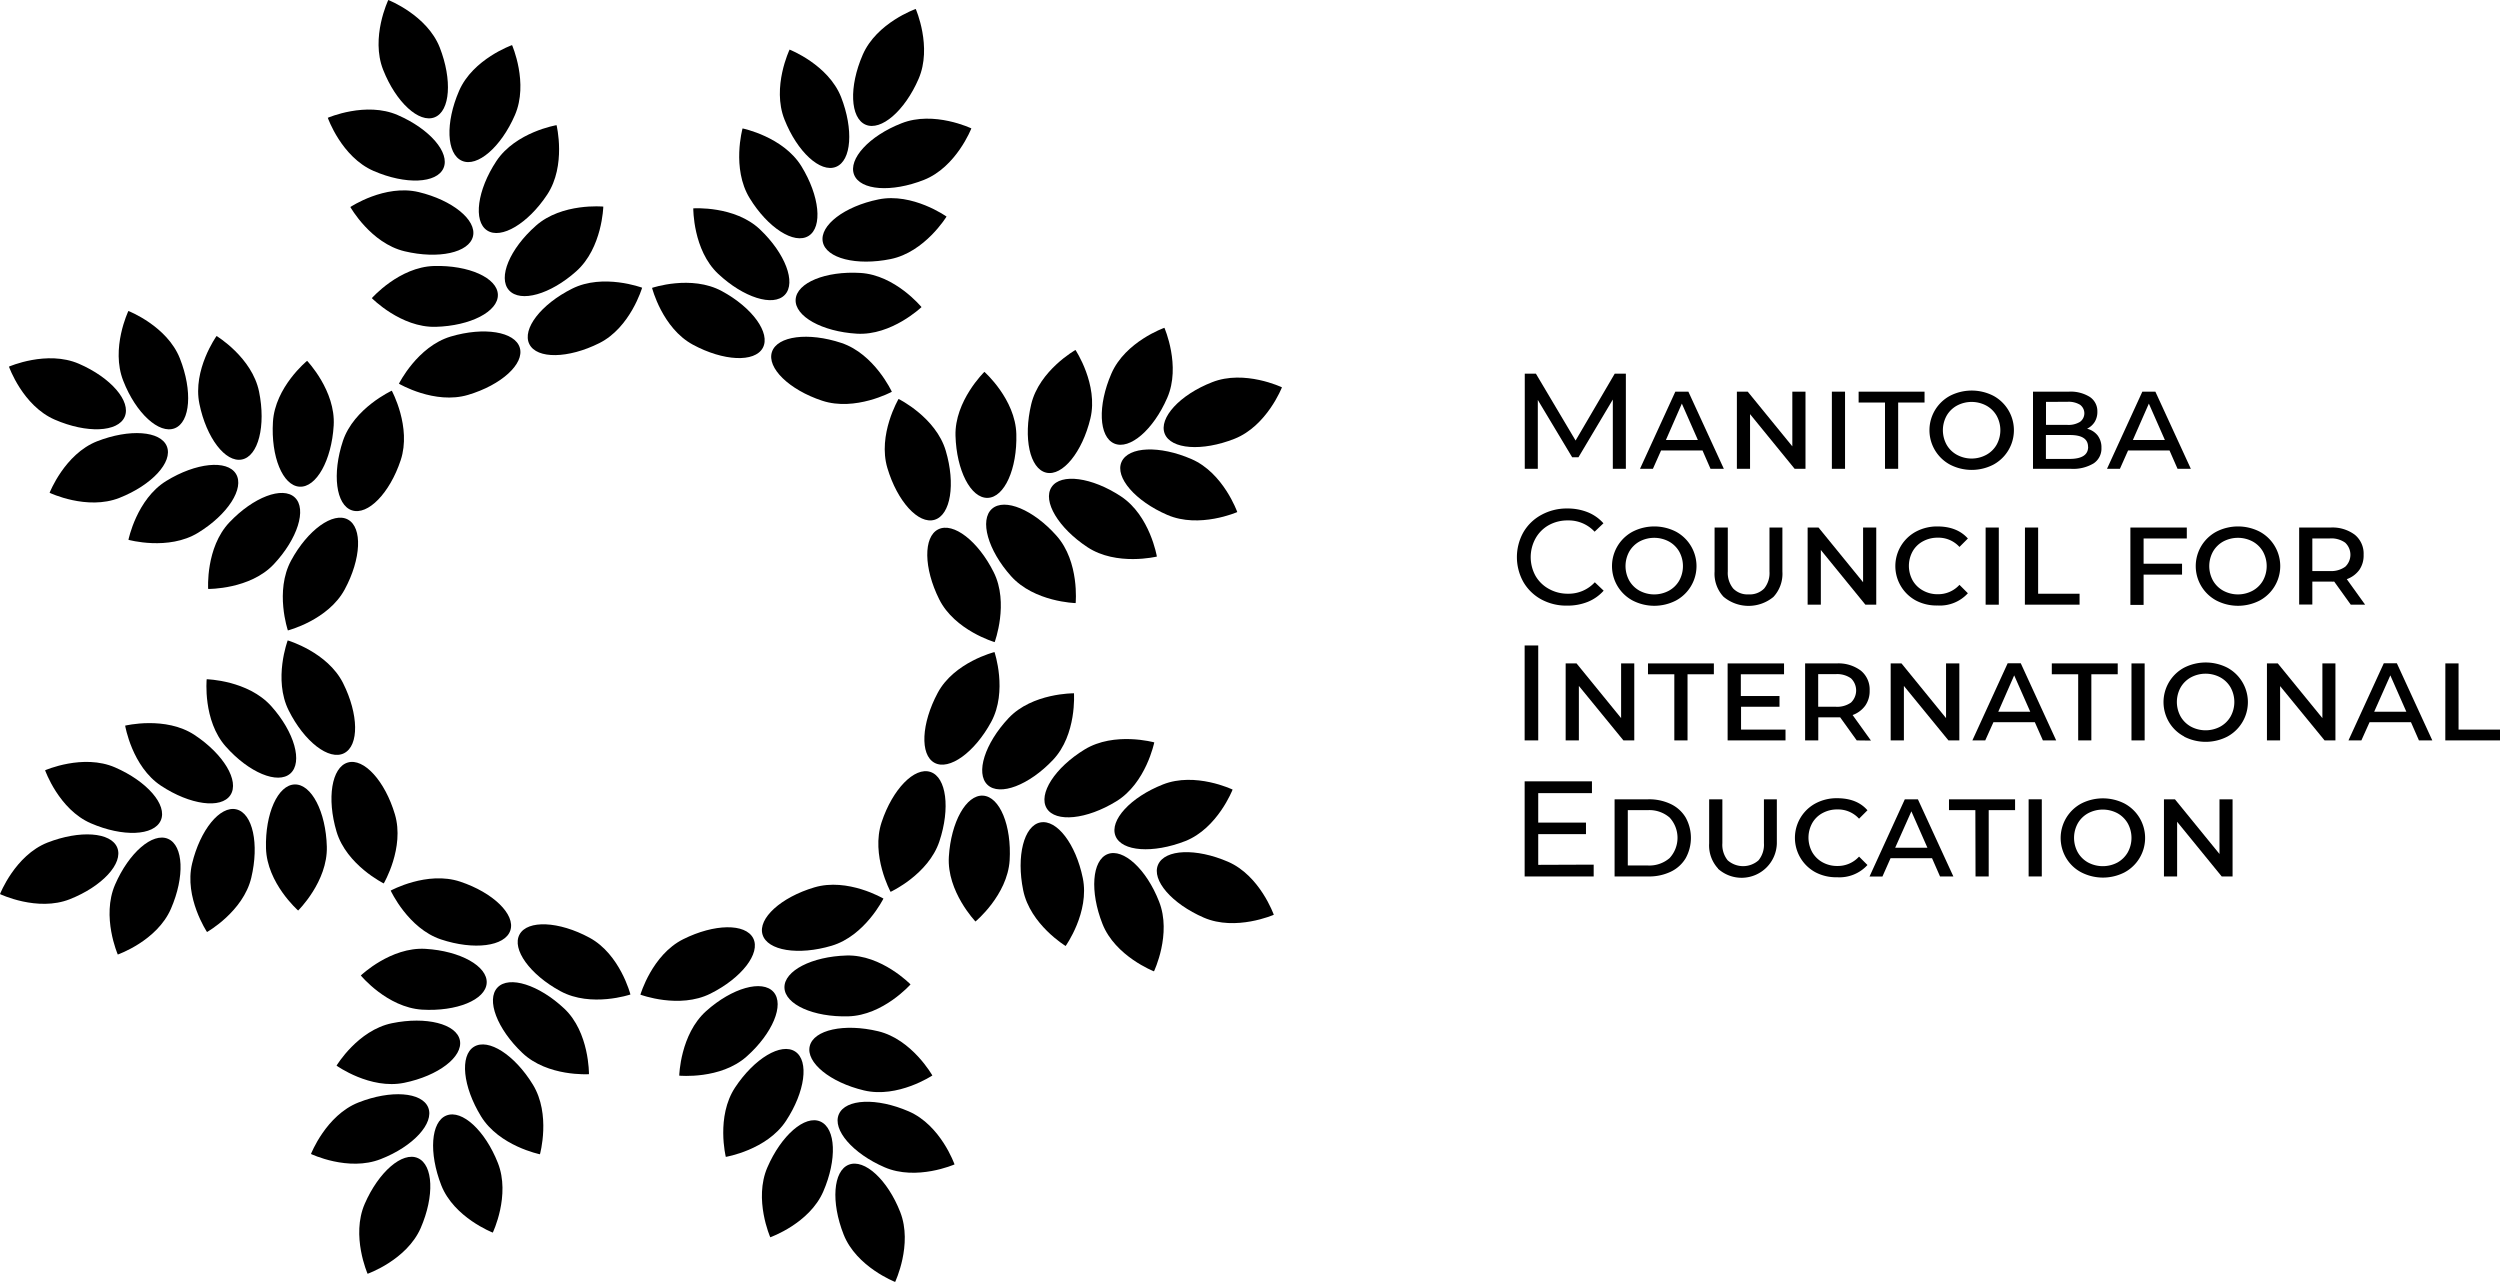 <svg xmlns="http://www.w3.org/2000/svg" viewBox="0 0 594.27 304.73"><title>MCIE Logo Black</title><g id="Layer_2" data-name="Layer 2"><g id="Layer_1-2" data-name="Layer 1"><path d="M218.35,18.76c-3.29,7.6-8.93,12.46-12.59,10.88s-4-9-.68-16.63,12.6-10.88,12.6-10.88S221.65,11.17,218.35,18.76Z"/><path d="M199.93,23.07c3,7.7,2.49,15.13-1.22,16.6s-9.2-3.58-12.24-11.28,1.22-16.6,1.22-16.6S196.88,15.37,199.93,23.07Z"/><path d="M190.51,39.53c4.33,7.06,5.08,14.47,1.68,16.56s-9.68-1.93-14-9-1.68-16.56-1.68-16.56S186.17,32.48,190.51,39.53Z"/><path d="M180.65,54.53c6,5.69,8.66,12.66,5.91,15.56s-9.84.64-15.85-5-5.91-15.56-5.91-15.56S174.64,48.84,180.65,54.53Z"/><path d="M171.59,69.2c7.28,3.94,11.64,10,9.73,13.5s-9.34,3.17-16.62-.77S155,68.43,155,68.43,164.31,65.26,171.59,69.2Z"/><path d="M200,81.52c-7.85-2.61-15.24-1.66-16.5,2.13s4.07,9,11.93,11.6S212,93.13,212,93.13,207.87,84.14,200,81.52Z"/><path d="M204.53,64.88c-8.27-.5-15.16,2.33-15.4,6.32s6.27,7.62,14.53,8.12S219.05,73,219.05,73,212.79,65.37,204.53,64.88Z"/><path d="M214.31,29.3c-7.7,3-12.75,8.52-11.28,12.24s8.9,4.26,16.6,1.22S230.9,30.52,230.9,30.52,222,26.26,214.31,29.3Z"/><path d="M208.82,47.4c-8.11,1.66-14,6.18-13.24,10.09s8,5.75,16.14,4.09S225,51.48,225,51.48,216.92,45.74,208.82,47.4Z"/><path d="M100,291.92c3.3-7.6,3-15-.67-16.63S90,278.57,86.7,286.16s.68,16.63.68,16.63S96.68,299.51,100,291.92Z"/><path d="M90.52,275.52c7.7-3,12.75-8.52,11.28-12.23s-8.9-4.26-16.6-1.22-11.28,12.24-11.28,12.24S82.82,278.57,90.52,275.52Z"/><path d="M96.09,257.39c8.11-1.66,14-6.18,13.23-10.09s-8-5.74-16.13-4.08S80,253.31,80,253.31,88,259.05,96.09,257.39Z"/><path d="M100.3,240c8.26.49,15.15-2.34,15.39-6.33s-6.26-7.62-14.53-8.12-15.39,6.33-15.39,6.33S92,239.45,100.3,240Z"/><path d="M104.8,223.3c7.86,2.62,15.25,1.67,16.51-2.12s-4.08-9-11.93-11.61-16.51,2.13-16.51,2.13S97,220.68,104.8,223.3Z"/><path d="M133.24,235.62c-7.28-3.94-11.64-10-9.74-13.49s9.35-3.17,16.63.77,9.73,13.5,9.73,13.5S140.52,239.56,133.24,235.62Z"/><path d="M124.17,250.29c-6-5.69-8.66-12.65-5.91-15.55s9.85-.64,15.86,5S140,255.34,140,255.34,130.18,256,124.17,250.29Z"/><path d="M104.9,281.76c-3-7.7-2.5-15.13,1.22-16.6s9.19,3.58,12.23,11.28S117.14,293,117.14,293,107.94,289.45,104.9,281.76Z"/><path d="M114.35,265.37c-4.33-7.05-5.09-14.46-1.68-16.55s9.67,1.93,14,9,1.68,16.56,1.68,16.56S118.68,272.43,114.35,265.37Z"/><path d="M104.53,11.28c3,7.7,2.5,15.13-1.21,16.6S94.12,24.3,91.08,16.6,92.3,0,92.3,0,101.49,3.58,104.53,11.28Z"/><path d="M94.55,27.36c7.6,3.29,12.46,8.93,10.88,12.59s-9,4-16.63.68S77.92,28,77.92,28,87,24.06,94.55,27.36Z"/><path d="M99.53,45.66c8,1.92,13.83,6.63,12.9,10.52s-8.21,5.47-16.26,3.55S83.28,49.21,83.28,49.21,91.48,43.74,99.53,45.66Z"/><path d="M103.17,63.23c8.27-.23,15.07,2.83,15.18,6.82s-6.51,7.42-14.78,7.64-15.18-6.82-15.18-6.82S94.9,63.46,103.17,63.23Z"/><path d="M107.13,80c7.94-2.36,15.29-1.16,16.43,2.66s-4.37,8.85-12.3,11.21-16.43-2.66-16.43-2.66S99.2,82.38,107.13,80Z"/><path d="M136,68.62c-7.4,3.7-11.95,9.6-10.17,13.18s9.24,3.47,16.64-.24,10.17-13.17,10.17-13.17S143.35,64.92,136,68.62Z"/><path d="M127.37,53.67C121.17,59.16,118.3,66,121,69s9.82,1,16-4.53,6.41-15.36,6.41-15.36S133.56,48.17,127.37,53.67Z"/><path d="M109.13,21.59c-3.3,7.6-3,15,.67,16.63s9.31-3.28,12.6-10.87-.68-16.63-.68-16.63S112.42,14,109.13,21.59Z"/><path d="M118,38.28c-4.56,6.9-5.55,14.29-2.22,16.49s9.74-1.62,14.3-8.52,2.22-16.5,2.22-16.5S122.6,31.37,118,38.28Z"/><path d="M214,288.14c-3-7.7-8.52-12.75-12.24-11.28s-4.26,8.9-1.22,16.6,12.24,11.27,12.24,11.27S217,295.83,214,288.14Z"/><path d="M195.7,283.23c3.29-7.59,3-15-.68-16.63s-9.3,3.28-12.6,10.88.68,16.63.68,16.63S192.41,290.83,195.7,283.23Z"/><path d="M186.82,266.47c4.56-6.91,5.55-14.29,2.22-16.5s-9.73,1.62-14.3,8.53S172.53,275,172.53,275,182.26,273.38,186.82,266.47Z"/><path d="M177.46,251.16c6.19-5.49,9.06-12.37,6.41-15.36s-9.82-1-16,4.53-6.41,15.36-6.41,15.36S171.27,256.65,177.46,251.16Z"/><path d="M168.87,236.2c7.41-3.7,12-9.6,10.17-13.17s-9.23-3.47-16.64.23-10.17,13.18-10.17,13.18S161.47,239.9,168.87,236.2Z"/><path d="M197.69,224.81c-7.93,2.36-15.29,1.17-16.43-2.66s4.37-8.85,12.31-11.21S210,213.6,210,213.6,205.63,222.45,197.69,224.81Z"/><path d="M201.65,241.59c-8.27.23-15.07-2.82-15.18-6.82s6.51-7.41,14.79-7.64S216.44,234,216.44,234,209.93,241.37,201.65,241.59Z"/><path d="M210.27,277.47c-7.59-3.29-12.46-8.93-10.87-12.6s9-4,16.63-.68,10.87,12.6,10.87,12.6S217.87,280.76,210.27,277.47Z"/><path d="M205.37,259.2c-8.05-1.92-13.82-6.63-12.89-10.52s8.2-5.47,16.25-3.55,12.9,10.52,12.9,10.52S213.42,261.12,205.37,259.2Z"/><path d="M18.76,86.47c7.6,3.29,12.46,8.93,10.88,12.6s-9,4-16.63.68S2.13,87.15,2.13,87.15,11.17,83.18,18.76,86.47Z"/><path d="M23.07,104.9c7.7-3,15.13-2.5,16.6,1.22s-3.58,9.19-11.28,12.23-16.6-1.21-16.6-1.21S15.37,107.94,23.07,104.9Z"/><path d="M39.53,114.32c7.06-4.34,14.47-5.09,16.56-1.68s-1.93,9.67-9,14-16.56,1.68-16.56,1.68S32.48,118.65,39.53,114.32Z"/><path d="M54.53,124.17c5.69-6,12.66-8.66,15.56-5.91s.64,9.85-5,15.86S49.48,140,49.48,140,48.84,130.18,54.53,124.17Z"/><path d="M69.2,133.24c3.94-7.28,10-11.64,13.5-9.74s3.17,9.35-.77,16.63-13.5,9.73-13.5,9.73S65.26,140.52,69.2,133.24Z"/><path d="M81.52,104.8c-2.61,7.86-1.66,15.25,2.13,16.51s9-4.08,11.6-11.93-2.12-16.51-2.12-16.51S84.14,97,81.52,104.8Z"/><path d="M64.88,100.3c-.5,8.26,2.33,15.15,6.32,15.39s7.62-6.26,8.12-14.53S73,85.77,73,85.77,65.37,92,64.88,100.3Z"/><path d="M29.3,90.52c3,7.7,8.52,12.75,12.24,11.28s4.26-8.9,1.22-16.6S30.52,73.92,30.52,73.92,26.26,82.82,29.3,90.52Z"/><path d="M47.4,96c1.66,8.11,6.18,14,10.09,13.23s5.75-8,4.09-16.13-10.1-13.23-10.1-13.23S45.74,87.9,47.4,96Z"/><path d="M291.92,204.85c-7.6-3.29-15-3-16.63.68s3.28,9.31,10.87,12.6,16.63-.68,16.63-.68S299.51,208.14,291.92,204.85Z"/><path d="M275.52,214.31c-3-7.7-8.52-12.75-12.23-11.28s-4.26,8.9-1.22,16.6,12.24,11.27,12.24,11.27S278.57,222,275.52,214.31Z"/><path d="M257.39,208.73c-1.66-8.11-6.18-14-10.09-13.23s-5.74,8-4.08,16.13,10.09,13.24,10.09,13.24S259.05,216.84,257.39,208.73Z"/><path d="M240,204.53c.49-8.27-2.34-15.16-6.33-15.4s-7.62,6.27-8.12,14.53,6.33,15.39,6.33,15.39S239.45,212.79,240,204.53Z"/><path d="M223.3,200c2.62-7.85,1.67-15.24-2.12-16.5s-9,4.07-11.61,11.93S211.7,212,211.7,212,220.68,207.87,223.3,200Z"/><path d="M235.62,171.59c-3.94,7.28-10,11.64-13.49,9.73S219,172,222.9,164.7,236.4,155,236.4,155,239.56,164.31,235.62,171.59Z"/><path d="M250.29,180.65c-5.69,6-12.65,8.66-15.55,5.91s-.64-9.84,5-15.85,15.55-5.91,15.55-5.91S256,174.64,250.29,180.65Z"/><path d="M281.76,199.93c-7.7,3-15.13,2.49-16.6-1.22s3.58-9.2,11.28-12.24S293,187.69,293,187.69,289.45,196.88,281.76,199.93Z"/><path d="M265.37,190.47c-7.05,4.34-14.46,5.09-16.55,1.69s1.93-9.68,9-14,16.56-1.69,16.56-1.69S272.43,186.14,265.37,190.47Z"/><path d="M11.28,200.29c7.7-3,15.13-2.5,16.6,1.22S24.3,210.7,16.6,213.75,0,212.53,0,212.53,3.58,203.33,11.28,200.29Z"/><path d="M27.36,210.27c3.29-7.59,8.93-12.46,12.59-10.87s4,9,.68,16.63S28,226.9,28,226.9,24.06,217.87,27.36,210.27Z"/><path d="M45.66,205.29c1.92-8,6.63-13.82,10.52-12.9s5.47,8.21,3.55,16.26-10.52,12.9-10.52,12.9S43.74,213.34,45.66,205.29Z"/><path d="M63.23,201.65c-.23-8.27,2.83-15.07,6.82-15.18s7.42,6.51,7.64,14.79-6.82,15.18-6.82,15.18S63.46,209.93,63.23,201.65Z"/><path d="M80,197.69c-2.36-7.93-1.16-15.29,2.66-16.43s8.85,4.37,11.21,12.31S91.22,210,91.22,210,82.38,205.63,80,197.69Z"/><path d="M68.62,168.87c3.7,7.41,9.6,12,13.18,10.17s3.47-9.23-.24-16.64-13.17-10.17-13.17-10.17S64.92,161.47,68.62,168.87Z"/><path d="M53.67,177.46c5.49,6.19,12.36,9.06,15.35,6.41s1-9.82-4.53-16-15.36-6.41-15.36-6.41S48.17,171.27,53.67,177.46Z"/><path d="M21.59,195.7c7.6,3.29,15,3,16.63-.68s-3.28-9.3-10.87-12.6-16.63.68-16.63.68S14,192.41,21.59,195.7Z"/><path d="M38.28,186.78c6.9,4.56,14.29,5.56,16.49,2.22s-1.62-9.73-8.52-14.29-16.5-2.22-16.5-2.22S31.37,182.22,38.28,186.78Z"/><path d="M288.14,90.85c-7.7,3-12.75,8.52-11.28,12.24s8.9,4.26,16.6,1.21,11.27-12.23,11.27-12.23S295.83,87.81,288.14,90.85Z"/><path d="M283.23,109.13c-7.59-3.3-15-3-16.63.67s3.28,9.31,10.88,12.6,16.63-.68,16.63-.68S290.83,112.42,283.23,109.13Z"/><path d="M266.47,118c-6.91-4.56-14.29-5.56-16.5-2.22s1.62,9.73,8.53,14.29S275,132.3,275,132.3,273.38,122.57,266.47,118Z"/><path d="M251.16,127.37c-5.49-6.2-12.37-9.07-15.36-6.42s-1,9.82,4.53,16,15.36,6.41,15.36,6.41S256.65,133.56,251.16,127.37Z"/><path d="M236.2,136c-3.7-7.4-9.6-11.95-13.17-10.17s-3.47,9.24.23,16.64,13.18,10.17,13.18,10.17S239.9,143.35,236.2,136Z"/><path d="M224.81,107.13c2.36,7.94,1.17,15.29-2.66,16.43s-8.85-4.37-11.21-12.3,2.66-16.43,2.66-16.43S222.45,99.2,224.81,107.13Z"/><path d="M241.59,103.17c.23,8.27-2.82,15.07-6.82,15.18s-7.41-6.51-7.64-14.78S234,88.39,234,88.39,241.37,94.9,241.59,103.17Z"/><path d="M277.47,94.55c-3.29,7.6-8.93,12.46-12.6,10.88s-4-9-.68-16.63,12.6-10.88,12.6-10.88S280.76,87,277.47,94.55Z"/><path d="M259.2,99.45c-1.92,8-6.63,13.83-10.52,12.9s-5.47-8.21-3.55-16.26,10.52-12.9,10.52-12.9S261.12,91.4,259.2,99.45Z"/><path d="M383.38,111.44l0-16.47-8.17,13.73h-1.49l-8.17-13.63v16.37h-3.1V88.83h2.65l9.43,15.89,9.3-15.89h2.65l0,22.61Z"/><path d="M404.7,107.08h-9.85l-1.94,4.36h-3.07l8.4-18.34h3.1l8.43,18.34H406.6Zm-1.1-2.49-3.81-8.65L396,104.59Z"/><path d="M429.18,93.1v18.34H426.6l-10.6-13v13h-3.13V93.1h2.58l10.6,13v-13Z"/><path d="M435.45,93.1h3.13v18.34h-3.13Z"/><path d="M448.08,95.68h-6.27V93.1h15.67v2.58h-6.27v15.76h-3.13Z"/><path d="M463.58,110.47a9.29,9.29,0,0,1,0-16.41,11.31,11.31,0,0,1,10.22,0,9.3,9.3,0,0,1,0,16.41,11.23,11.23,0,0,1-10.22,0Zm8.59-2.36a6.3,6.3,0,0,0,2.44-2.39,7.15,7.15,0,0,0,0-6.91,6.37,6.37,0,0,0-2.44-2.39,7.42,7.42,0,0,0-7,0,6.37,6.37,0,0,0-2.44,2.39,7.15,7.15,0,0,0,0,6.91,6.3,6.3,0,0,0,2.44,2.39,7.34,7.34,0,0,0,7,0Z"/><path d="M498.64,103.53a4.7,4.7,0,0,1,.89,2.94,4.21,4.21,0,0,1-1.86,3.68,9.44,9.44,0,0,1-5.41,1.29h-9V93.1h8.53a8.57,8.57,0,0,1,5,1.27,4.06,4.06,0,0,1,1.77,3.47,4.55,4.55,0,0,1-.64,2.46,4.42,4.42,0,0,1-1.81,1.61A4.6,4.6,0,0,1,498.64,103.53Zm-12.29-8V101h5.07a5.29,5.29,0,0,0,3-.71,2.52,2.52,0,0,0,0-4.09,5.3,5.3,0,0,0-3-.69Zm10,10.72c0-1.9-1.43-2.84-4.27-2.84h-5.75v5.68h5.75C494.94,109.05,496.37,108.1,496.37,106.21Z"/><path d="M515.71,107.08h-9.85l-1.94,4.36h-3.07l8.4-18.34h3.1l8.43,18.34h-3.16Zm-1.1-2.49-3.81-8.65L507,104.59Z"/><path d="M366.41,142.5a11,11,0,0,1-4.28-4.14,12.1,12.1,0,0,1,0-11.85,10.93,10.93,0,0,1,4.29-4.13,12.5,12.5,0,0,1,6.14-1.51,12.88,12.88,0,0,1,4.85.89,9.9,9.9,0,0,1,3.74,2.63l-2.1,2a8.41,8.41,0,0,0-6.36-2.68,9.12,9.12,0,0,0-4.55,1.13A8.18,8.18,0,0,0,365,128a9.22,9.22,0,0,0,0,8.88,8.22,8.22,0,0,0,3.19,3.11,9.12,9.12,0,0,0,4.55,1.14,8.43,8.43,0,0,0,6.36-2.72l2.1,2a10.16,10.16,0,0,1-3.76,2.65,12.78,12.78,0,0,1-4.86.9A12.5,12.5,0,0,1,366.41,142.5Z"/><path d="M388.13,142.77a9.28,9.28,0,0,1,0-16.41,11.31,11.31,0,0,1,10.22,0,9.3,9.3,0,0,1,0,16.41,11.23,11.23,0,0,1-10.22,0Zm8.59-2.36a6.3,6.3,0,0,0,2.44-2.39,7.15,7.15,0,0,0,0-6.91,6.37,6.37,0,0,0-2.44-2.39,7.44,7.44,0,0,0-7,0,6.41,6.41,0,0,0-2.43,2.39,7.15,7.15,0,0,0,0,6.91,6.34,6.34,0,0,0,2.43,2.39,7.36,7.36,0,0,0,7,0Z"/><path d="M409.71,141.87a8,8,0,0,1-2.14-6V125.4h3.14v10.43A5.87,5.87,0,0,0,412,139.9a4.73,4.73,0,0,0,3.68,1.39,4.78,4.78,0,0,0,3.67-1.39,5.82,5.82,0,0,0,1.27-4.07V125.4h3.07v10.49a8.08,8.08,0,0,1-2.13,6,9.26,9.26,0,0,1-11.82,0Z"/><path d="M446,125.4v18.34h-2.58l-10.59-13v13h-3.14V125.4h2.59l10.59,13v-13Z"/><path d="M455.46,142.77a9.3,9.3,0,0,1,0-16.41,10.64,10.64,0,0,1,5.09-1.22c3.16,0,5.57,1,7.23,2.87l-2,2a6.75,6.75,0,0,0-5.14-2.2,7.23,7.23,0,0,0-3.53.86,6.15,6.15,0,0,0-2.46,2.39,7.15,7.15,0,0,0,0,6.91,6.31,6.31,0,0,0,2.46,2.4,7,7,0,0,0,3.53.88,6.81,6.81,0,0,0,5.14-2.23l2,2a9,9,0,0,1-7.23,2.91A10.53,10.53,0,0,1,455.46,142.77Z"/><path d="M472,125.4h3.13v18.34H472Z"/><path d="M481.35,125.4h3.13v15.73h9.85v2.61h-13Z"/><path d="M509.55,128v6h9.14v2.59h-9.14v7.2h-3.14V125.4h13.41V128Z"/><path d="M526.89,142.77a9.28,9.28,0,0,1,0-16.41,11.31,11.31,0,0,1,10.22,0,9.3,9.3,0,0,1,0,16.41,11.23,11.23,0,0,1-10.22,0Zm8.59-2.36a6.3,6.3,0,0,0,2.44-2.39,7.15,7.15,0,0,0,0-6.91,6.37,6.37,0,0,0-2.44-2.39,7.44,7.44,0,0,0-7,0,6.41,6.41,0,0,0-2.43,2.39,7.15,7.15,0,0,0,0,6.91,6.34,6.34,0,0,0,2.43,2.39,7.36,7.36,0,0,0,7,0Z"/><path d="M558.8,143.74l-3.94-5.49a8.14,8.14,0,0,1-.84,0h-4.36v5.46h-3.13V125.4H554a8.86,8.86,0,0,1,5.75,1.71,5.78,5.78,0,0,1,2.1,4.75,6,6,0,0,1-1,3.58,6.3,6.3,0,0,1-3,2.23l4.36,6.07Zm-1.34-9a3.93,3.93,0,0,0,0-5.75,5.67,5.67,0,0,0-3.63-1h-4.17v7.75h4.17A5.67,5.67,0,0,0,557.46,134.73Z"/><path d="M362.42,153.43h3.23V176h-3.23Z"/><path d="M388.48,157.7V176H385.9l-10.59-12.95V176h-3.14V157.7h2.59l10.59,13v-13Z"/><path d="M398,160.28h-6.26V157.7h15.66v2.58h-6.26V176H398Z"/><path d="M424.43,173.43V176H410.67V157.7h13.41v2.58H413.81v5.17H423V168h-9.14v5.43Z"/><path d="M441.36,176l-3.94-5.49a8.14,8.14,0,0,1-.84,0h-4.36V176h-3.13V157.7h7.49a8.86,8.86,0,0,1,5.75,1.71,5.78,5.78,0,0,1,2.1,4.75,6,6,0,0,1-1.05,3.58,6.35,6.35,0,0,1-3,2.23l4.36,6.07ZM440,167a4,4,0,0,0,0-5.75,5.67,5.67,0,0,0-3.63-1h-4.17V168h4.17A5.67,5.67,0,0,0,440,167Z"/><path d="M465.75,157.7V176h-2.59l-10.59-12.95V176h-3.14V157.7H452l10.59,13v-13Z"/><path d="M483.7,171.68h-9.85L471.91,176h-3.06l8.39-18.34h3.11L488.77,176h-3.16Zm-1.09-2.49-3.82-8.65L475,169.19Z"/><path d="M494,160.28h-6.27V157.7h15.67v2.58h-6.27V176H494Z"/><path d="M506.67,157.7h3.13V176h-3.13Z"/><path d="M519.2,175.07a9.09,9.09,0,0,1-3.58-3.37,9.3,9.3,0,0,1,3.58-13,11.33,11.33,0,0,1,10.23,0,9.31,9.31,0,0,1,0,16.41,11.25,11.25,0,0,1-10.23,0Zm8.59-2.35a6.39,6.39,0,0,0,2.44-2.4,7.15,7.15,0,0,0,0-6.91,6.37,6.37,0,0,0-2.44-2.39,7.42,7.42,0,0,0-7,0,6.37,6.37,0,0,0-2.44,2.39,7.15,7.15,0,0,0,0,6.91,6.39,6.39,0,0,0,2.44,2.4,7.42,7.42,0,0,0,7,0Z"/><path d="M555.15,157.7V176h-2.58L542,163.09V176h-3.13V157.7h2.58l10.6,13v-13Z"/><path d="M573.11,171.68h-9.85L561.32,176h-3.07l8.4-18.34h3.1L578.18,176H575Zm-1.1-2.49-3.81-8.65-3.84,8.65Z"/><path d="M581.28,157.7h3.14v15.73h9.85V176h-13Z"/><path d="M378.83,205.53v2.81H362.42V185.73h16v2.81H365.65v7H377v2.74H365.65v7.3Z"/><path d="M383.8,190h8a11.92,11.92,0,0,1,5.36,1.13,8.24,8.24,0,0,1,3.54,3.21,10,10,0,0,1,0,9.66,8.24,8.24,0,0,1-3.54,3.21,11.92,11.92,0,0,1-5.36,1.13h-8Zm7.85,15.73a7.35,7.35,0,0,0,5.23-1.76,7.11,7.11,0,0,0,0-9.63,7.35,7.35,0,0,0-5.23-1.76h-4.71v13.15Z"/><path d="M408.41,206.47a8.08,8.08,0,0,1-2.13-6V190h3.14v10.43a5.87,5.87,0,0,0,1.26,4.07,5.54,5.54,0,0,0,7.34,0,5.83,5.83,0,0,0,1.28-4.07V190h3.07v10.49a8.38,8.38,0,0,1-14,6Z"/><path d="M431.59,207.37a9.3,9.3,0,0,1,0-16.41,10.64,10.64,0,0,1,5.09-1.22q4.74,0,7.23,2.87l-2,2a6.75,6.75,0,0,0-5.14-2.2,7.23,7.23,0,0,0-3.53.86,6.15,6.15,0,0,0-2.46,2.39,7.15,7.15,0,0,0,0,6.91,6.4,6.4,0,0,0,2.46,2.41,7.13,7.13,0,0,0,3.53.87,6.81,6.81,0,0,0,5.14-2.23l2,2a9,9,0,0,1-7.23,2.91A10.53,10.53,0,0,1,431.59,207.37Z"/><path d="M459.26,204H449.4l-1.93,4.36H444.4L452.79,190h3.11l8.43,18.34h-3.17Zm-1.1-2.49-3.81-8.65-3.85,8.65Z"/><path d="M469.56,192.58h-6.27V190H479v2.58h-6.27v15.76h-3.13Z"/><path d="M482.22,190h3.13v18.34h-3.13Z"/><path d="M494.75,207.37a9.09,9.09,0,0,1-3.58-3.37,9.3,9.3,0,0,1,3.58-13A11.33,11.33,0,0,1,505,191a9.29,9.29,0,0,1,3.57,3.38,9.29,9.29,0,0,1-3.57,13,11.25,11.25,0,0,1-10.23,0Zm8.6-2.35a6.44,6.44,0,0,0,2.43-2.4,7.15,7.15,0,0,0,0-6.91,6.41,6.41,0,0,0-2.43-2.39,7.44,7.44,0,0,0-7,0,6.37,6.37,0,0,0-2.44,2.39,7.15,7.15,0,0,0,0,6.91,6.39,6.39,0,0,0,2.44,2.4,7.44,7.44,0,0,0,7,0Z"/><path d="M530.7,190v18.34h-2.58l-10.6-13v13h-3.13V190H517l10.59,13V190Z"/></g></g></svg>